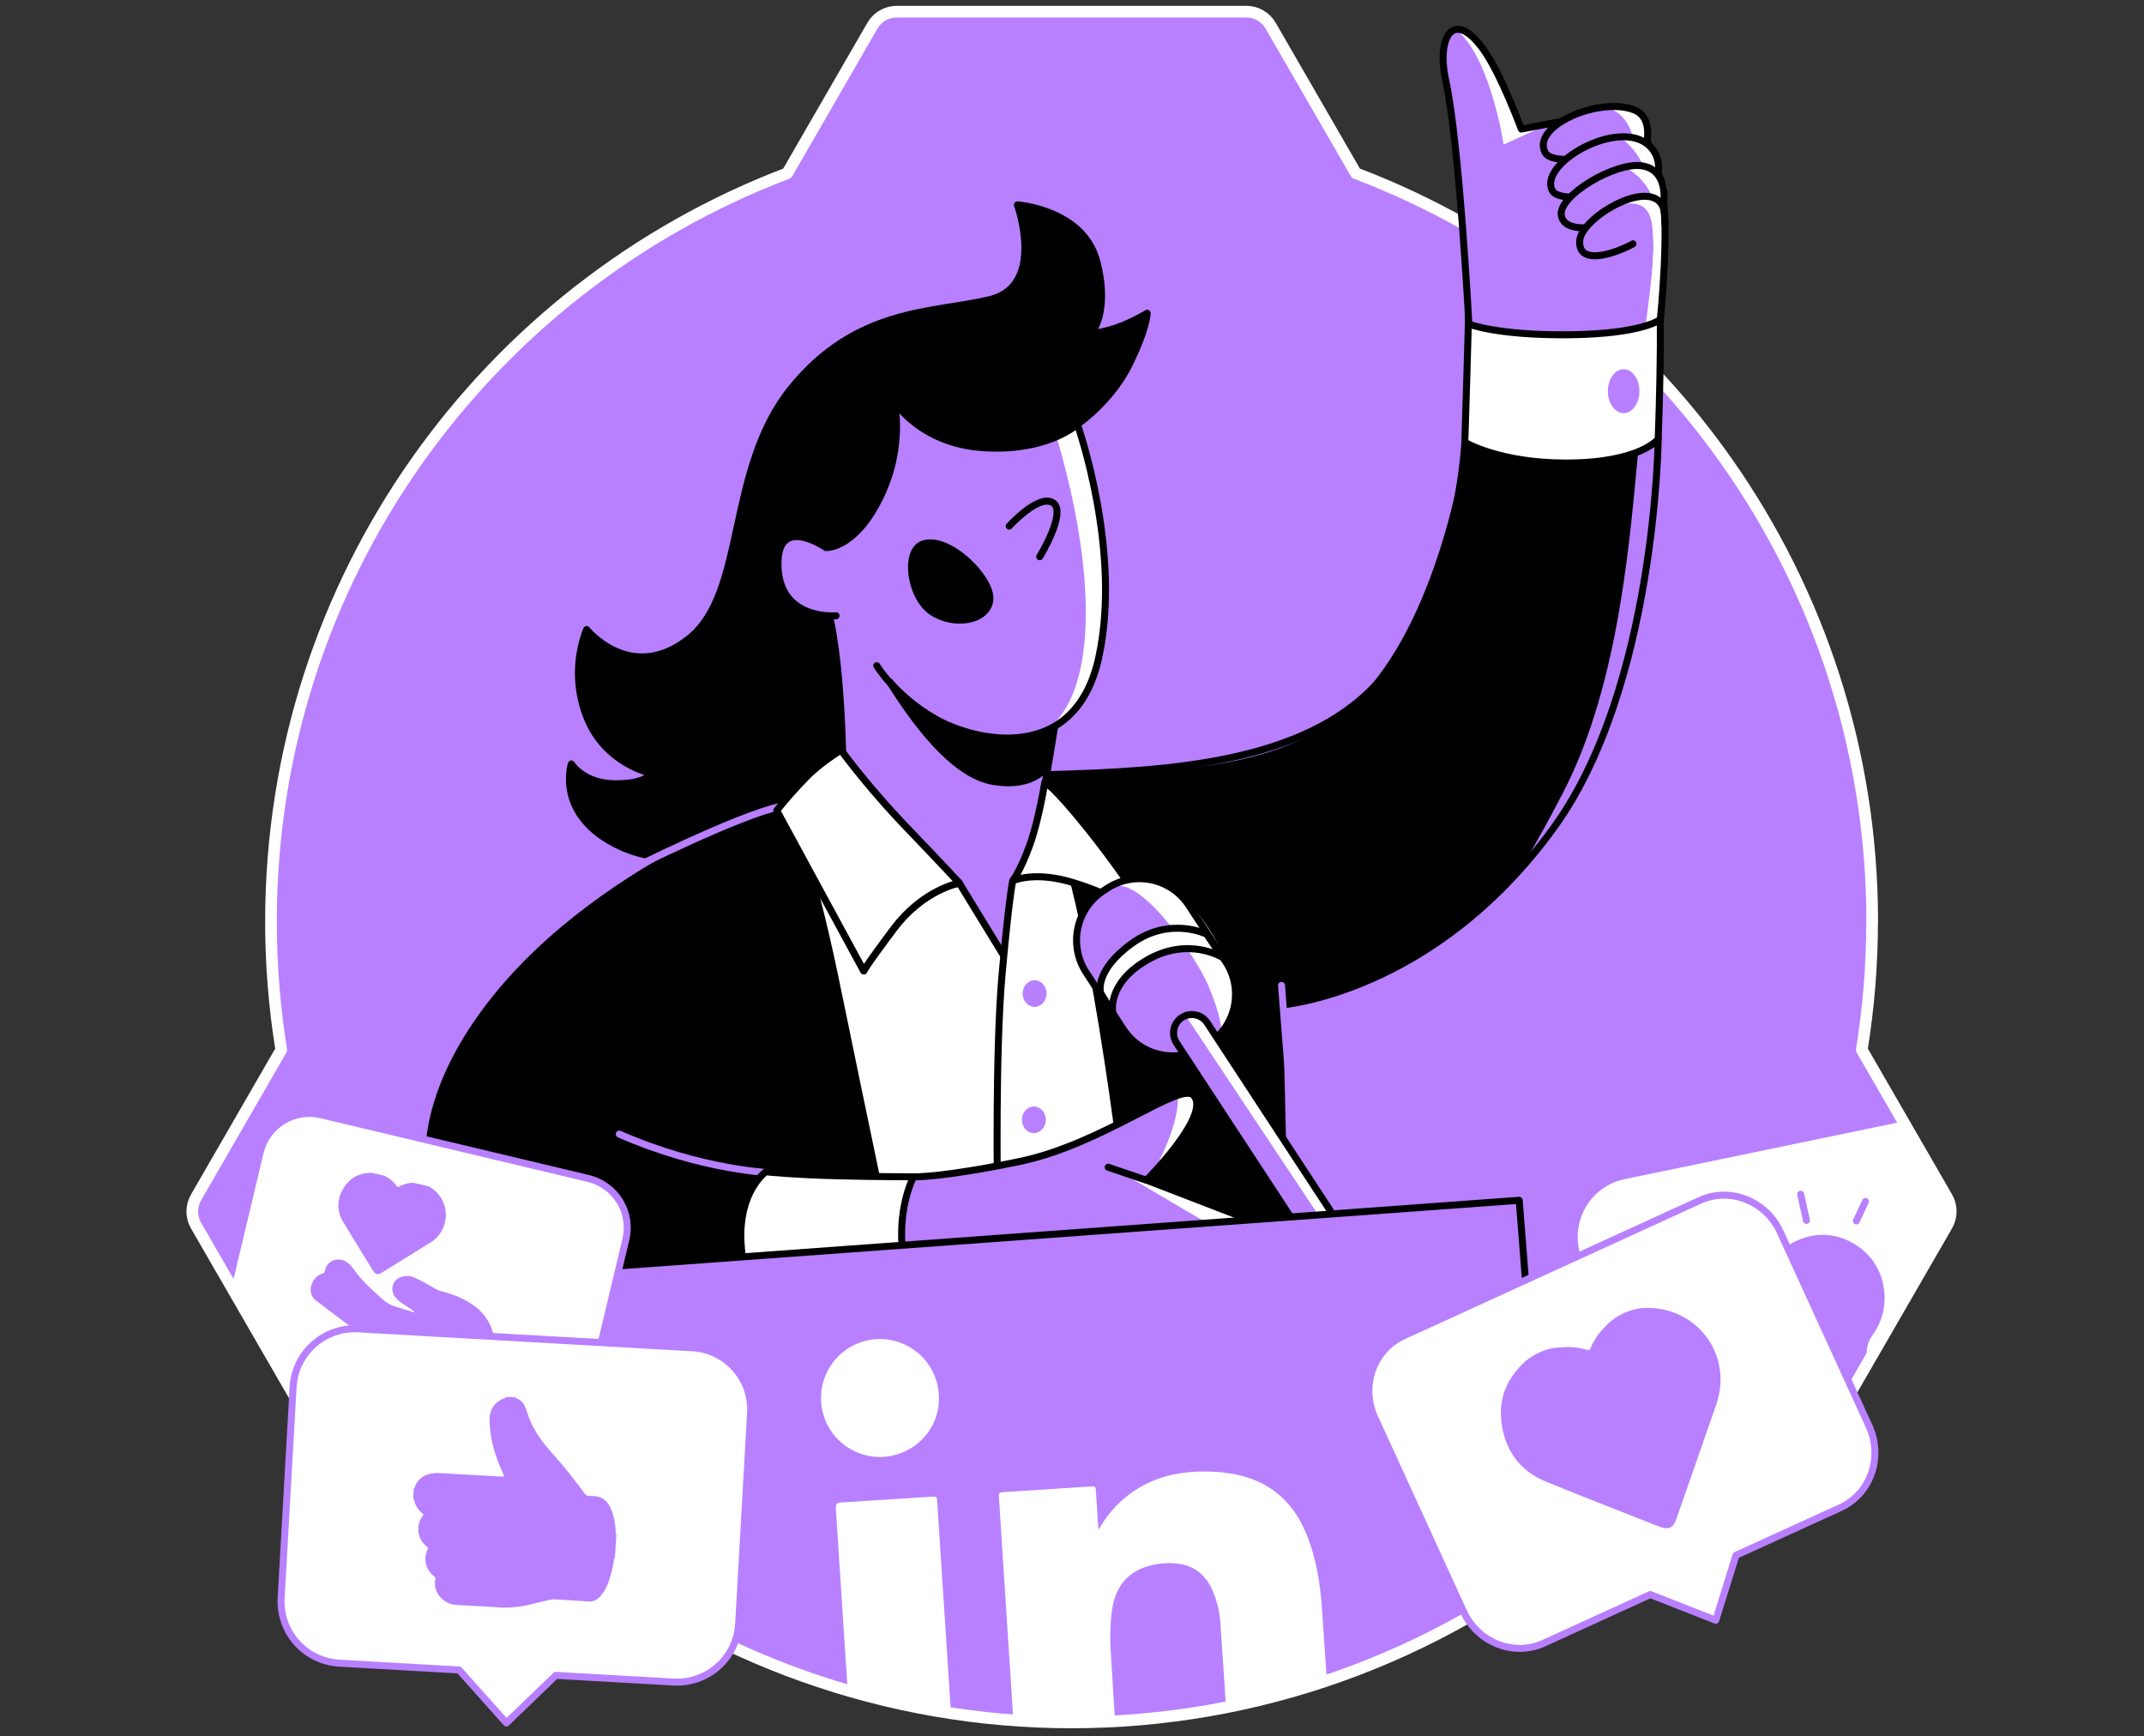 <svg width="368" height="298" viewBox="0 0 368 298" fill="none" xmlns="http://www.w3.org/2000/svg">
<rect x="0" y="0" width="368" height="298" fill="#333333" stroke="none"/>
<path d="M321.351 158.197C321.351 99.51 284.527 49.418 232.726 29.735L218.092 4.403C217.67 3.672 217.063 3.065 216.332 2.643C215.601 2.221 214.772 1.999 213.928 2H153.918C153.073 1.998 152.242 2.22 151.51 2.642C150.778 3.064 150.17 3.671 149.747 4.403L135.116 29.743C83.327 49.429 46.51 99.499 46.51 158.197C46.513 165.553 47.105 172.898 48.278 180.16L33.647 205.503C33.223 206.237 33 207.07 33 207.917C33 208.765 33.223 209.598 33.647 210.332L63.659 262.285C64.08 263.017 64.687 263.624 65.418 264.047C66.149 264.469 66.978 264.692 67.823 264.692H97.107C121.624 284.686 152.29 295.606 183.927 295.606C215.563 295.606 246.23 284.686 270.746 264.692H300.016C300.86 264.692 301.69 264.469 302.421 264.047C303.152 263.624 303.758 263.017 304.18 262.285L334.184 210.313C334.608 209.579 334.831 208.746 334.831 207.899C334.831 207.051 334.608 206.219 334.184 205.484L319.561 180.16C320.737 172.892 321.33 165.541 321.336 158.178" fill="#B880FF"/>
<path d="M334.43 205.919L326.444 191.896L278.736 201.778C275.953 202.355 273.513 204.014 271.953 206.39C270.392 208.766 269.84 211.664 270.416 214.447L277.845 250.376C278.422 253.16 280.081 255.6 282.457 257.16C284.833 258.72 287.731 259.273 290.515 258.697L310.944 254.47L319.943 234.238L328.858 218.362L334.987 208.705L334.43 205.919Z" fill="white"/>
<path d="M310.944 254.47L290.515 258.697C287.731 259.273 284.833 258.72 282.457 257.16C280.081 255.6 278.422 253.16 277.845 250.377L270.416 214.448C269.84 211.664 270.392 208.766 271.953 206.39C273.513 204.014 275.953 202.355 278.736 201.778L326.072 191.973" stroke="#B880FF" stroke-width="1.2" stroke-linecap="round" stroke-linejoin="round"/>
<path d="M314.015 243.163C313.963 243.056 313.863 243.096 313.785 243.089C313.146 243.061 312.536 242.817 312.053 242.397C311.57 241.978 311.243 241.407 311.126 240.779C310.847 239.445 310.561 238.112 310.301 236.775C310.16 236.002 309.949 235.243 309.67 234.509C309.269 233.489 308.54 232.631 307.597 232.072C304.8 230.367 302.999 227.931 302.397 224.692C301.893 222.214 302.291 219.637 303.519 217.426C304.747 215.216 306.724 213.517 309.094 212.635C310.545 212.062 312.108 211.832 313.662 211.96C315.216 212.089 316.72 212.574 318.057 213.378C319.448 214.141 320.646 215.215 321.556 216.515C322.466 217.816 323.065 219.308 323.305 220.877C323.567 222.32 323.531 223.801 323.197 225.229C322.864 226.657 322.24 228.001 321.366 229.179C320.623 230.211 320.291 231.484 320.438 232.748C320.617 234.107 320.107 235.263 319.015 236.775C319.152 237.477 317.344 238.606 317.344 238.606L314.015 243.163Z" fill="#B880FF"/>
<path d="M299.299 210.584L302.203 213.132" stroke="black" stroke-width="1.2" stroke-linecap="round" stroke-linejoin="round"/>
<path d="M309.068 204.957L310.06 209.448" stroke="#B880FF" stroke-width="1.2" stroke-linecap="round" stroke-linejoin="round"/>
<path d="M320.192 206.19L318.632 209.537" stroke="#B880FF" stroke-width="1.2" stroke-linecap="round" stroke-linejoin="round"/>
<path d="M184.926 72.822C184.926 72.822 190.605 68.989 193.751 62.675C196.897 56.36 196.897 53.76 196.897 53.76C196.897 53.76 193.488 55.855 190.342 56.642L187.196 57.43C187.196 57.43 190.605 53.76 188.247 44.846C185.888 35.931 174.634 35.162 174.634 35.162C174.634 35.162 179.615 49.054 169.913 51.413C160.211 53.771 147.106 52.724 135.833 66.619C124.56 80.515 128.204 101.746 118.249 109.609C108.295 117.473 100.688 108.038 100.688 108.038C98.812 112.842 98.812 118.177 100.688 122.981C103.834 131.108 111.697 132.679 111.697 132.679C111.697 132.679 111.173 134.514 105.669 134.514C100.164 134.514 98.066 131.108 98.066 131.108C98.066 131.108 95.183 140.023 106.453 145.264C117.722 150.505 132.932 144.476 138.697 140.283C144.462 136.089 184.926 72.822 184.926 72.822Z" fill="black" stroke="black" stroke-width="1.2" stroke-linecap="round" stroke-linejoin="round"/>
<path d="M141.576 102.883C144.722 111.797 144.722 134.165 144.722 134.165L172.684 167.372C172.684 167.372 175.48 154.962 177.928 142.381C180.231 130.521 181.947 118.609 181.947 118.609" fill="#B880FF"/>
<path d="M141.576 102.883C144.722 111.797 144.722 134.165 144.722 134.165L172.684 167.372C172.684 167.372 175.48 154.962 177.928 142.381C180.231 130.521 181.947 118.609 181.947 118.609" stroke="black" stroke-width="1.2" stroke-linecap="round" stroke-linejoin="round"/>
<path d="M143.503 105.679C143.503 105.679 133.894 106.552 133.541 97.288C133.189 88.025 141.758 93.968 141.758 93.968C141.758 93.968 146.649 94.317 151.021 85.406C155.393 76.495 153.462 68.803 153.462 68.803C153.462 68.803 157.833 76.142 168.843 76.841C179.852 77.539 184.922 72.822 184.922 72.822C184.922 72.822 192.611 94.495 188.592 112.844C184.573 131.193 167.442 127.349 160.452 123.33C153.462 119.311 150.49 114.241 150.49 114.241" fill="#B880FF"/>
<path d="M184.926 72.944C185.23 73.901 181.067 74.035 181.349 74.987C187.882 97.005 188.544 117.652 180.294 124.726C175.128 129.161 187.407 122.442 188.455 112.131C190.126 106.559 190.498 99.316 188.455 85.945C184.61 72.837 184.926 72.944 184.926 72.944Z" fill="white"/>
<path d="M143.503 105.679C143.503 105.679 133.894 106.552 133.541 97.288C133.189 88.025 141.758 93.968 141.758 93.968C141.758 93.968 146.649 94.317 151.021 85.406C155.393 76.495 153.462 68.803 153.462 68.803C153.462 68.803 157.833 76.142 168.843 76.841C179.852 77.539 184.922 72.822 184.922 72.822C184.922 72.822 192.611 94.495 188.592 112.844C184.573 131.193 167.442 127.349 160.452 123.33C153.462 119.311 150.49 114.241 150.49 114.241" stroke="black" stroke-width="1.2" stroke-linecap="round" stroke-linejoin="round"/>
<path d="M175.005 168.464L164.653 151.556L144.729 134.165L127.951 141.854C127.951 141.854 141.575 189.706 142.37 206.343C143.165 222.979 179.596 207 179.596 207L175.005 168.464Z" fill="white" stroke="black" stroke-width="1.2" stroke-linecap="round" stroke-linejoin="round"/>
<path d="M171.205 205.036C171.205 205.036 170.811 180.521 171.993 167.283C173.174 154.045 173.827 151.162 173.827 151.162C175.412 149.32 176.615 147.181 177.367 144.87C178.678 140.937 179.726 134.778 179.726 134.778C179.726 134.778 188.247 149.198 190.999 163.877C193.751 178.556 196.634 195.727 196.634 195.727" fill="white"/>
<path d="M171.205 205.036C171.205 205.036 170.811 180.521 171.993 167.283C173.174 154.045 173.827 151.162 173.827 151.162C175.412 149.32 176.615 147.181 177.367 144.87C178.678 140.937 179.726 134.778 179.726 134.778C179.726 134.778 188.247 149.198 190.999 163.877C193.751 178.556 196.634 195.727 196.634 195.727" stroke="black" stroke-width="1.2" stroke-linecap="round" stroke-linejoin="round"/>
<path d="M179.596 132.943C201.091 132.419 221.275 132.657 233.77 119.375C247.673 104.602 251.424 76.046 251.424 76.046L284.616 75.337C284.616 75.337 284.192 117.9 266.716 142.021C245.882 170.767 219.614 172.516 219.614 172.516L220.491 212.1L200.043 213.935C200.043 213.935 187.719 161.507 183.789 148.659C179.859 135.811 179.596 132.943 179.596 132.943Z" fill="black"/>
<path d="M281.236 76.953C279.832 91.119 278.175 116.901 268.347 135.915C258.519 154.929 254.819 157.48 254.819 157.48C254.819 157.48 278.175 138.21 283.279 103.373C288.382 68.536 286.339 70.063 286.339 70.063L281.236 76.953Z" fill="#B880FF"/>
<path d="M179.596 132.943C201.091 132.419 223.637 130.844 236.132 117.562C250.035 102.79 251.424 76.046 251.424 76.046L284.616 75.337C284.616 75.337 284.192 117.9 266.716 142.021C245.882 170.767 219.614 172.516 219.614 172.516L220.491 212.1L200.043 213.935C200.043 213.935 187.719 161.507 183.789 148.659C179.859 135.811 179.596 132.943 179.596 132.943Z" stroke="black" stroke-width="1.2" stroke-linecap="round" stroke-linejoin="round"/>
<path d="M182.738 145.787C189.294 166.758 194.275 213.422 194.275 213.422H206.072" fill="black"/>
<path d="M182.738 145.787C189.294 166.758 194.275 213.422 194.275 213.422H206.072" stroke="black" stroke-width="1.2" stroke-linecap="round" stroke-linejoin="round"/>
<path d="M158.446 93.359C155.133 94.473 156.177 102.444 159.932 104.981C163.687 107.518 169.37 106.642 169.894 103.057C170.418 99.473 162.903 91.873 158.446 93.359Z" fill="black" stroke="black" stroke-width="1.2" stroke-linecap="round" stroke-linejoin="round"/>
<path d="M173.214 90.298C173.214 90.298 178.284 84.708 180.729 86.279C183.173 87.851 178.459 95.543 178.459 95.543" fill="#B880FF"/>
<path d="M173.214 90.298C173.214 90.298 178.284 84.708 180.729 86.279C183.173 87.851 178.459 95.543 178.459 95.543" stroke="black" stroke-width="1.2" stroke-linecap="round" stroke-linejoin="round"/>
<path d="M135.555 136.876C135.555 136.876 97.802 149.457 80.24 176.991C62.679 204.526 79.716 225.735 101.46 223.907C123.204 222.08 130.061 220.761 130.061 220.761L153.967 215.933C153.967 215.933 148.859 191.771 143.938 167.78C139.718 147.469 135.555 136.876 135.555 136.876Z" fill="black"/>
<path d="M144.335 128.749C147.709 133.238 151.342 137.527 155.215 141.593C161.373 148.015 164.653 151.555 164.653 151.555C164.653 151.555 158.491 152.603 153.38 159.419C148.269 166.234 148.261 166.628 148.261 166.628L133.318 139.101C134.922 137.093 136.628 135.169 138.429 133.336C140.751 130.933 144.335 128.749 144.335 128.749Z" fill="white" stroke="black" stroke-width="1.2" stroke-linecap="round" stroke-linejoin="round"/>
<path d="M106.289 194.635C120.623 200.927 132.505 201.276 132.505 201.276Z" fill="black"/>
<path d="M106.289 194.635C120.623 200.927 132.505 201.276 132.505 201.276" stroke="#B880FF" stroke-width="1.2" stroke-linecap="round" stroke-linejoin="round"/>
<path d="M128.475 220.327C124.281 206.168 131.446 201.102 131.446 201.102C131.446 201.102 136.427 201.625 144.031 201.8C150.49 201.963 156.804 201.963 156.804 201.963C156.804 201.963 154.709 207.906 155.408 213.5L156.106 219.072L128.475 220.327Z" fill="white" stroke="black" stroke-width="1.2" stroke-linecap="round" stroke-linejoin="round"/>
<path d="M156.804 201.964C156.804 201.964 161.369 202.164 174.983 199.342C189.313 196.37 202.595 185.535 204.865 187.983C207.989 191.344 196.782 202.532 196.782 202.532L216.182 210.006L156.088 219.102C156.088 219.102 155.114 217.876 154.821 213.816C154.297 206.607 156.804 201.964 156.804 201.964Z" fill="#B880FF"/>
<path d="M192.7 201.365C202.662 207.264 206.989 209.763 206.989 209.763L213.805 209.24L192.7 201.365Z" fill="white"/>
<path d="M202.138 187.849C202.662 192.83 198.075 200.957 198.075 200.957C198.075 200.957 206.072 192.173 205.678 189.814C205.284 187.455 201.615 187.585 201.615 187.585" fill="white"/>
<path d="M156.804 201.964C156.804 201.964 161.369 202.164 174.983 199.342C189.313 196.37 202.595 185.535 204.865 187.983C207.989 191.344 196.782 202.532 196.782 202.532L216.182 210.006L156.088 219.102C156.088 219.102 155.114 217.876 154.821 213.816C154.297 206.607 156.804 201.964 156.804 201.964Z" stroke="black" stroke-width="1.2" stroke-linecap="round" stroke-linejoin="round"/>
<path d="M190.208 200.318L196.764 202.547" stroke="black" stroke-width="1.2" stroke-linecap="round" stroke-linejoin="round"/>
<path d="M177.583 172.799C178.717 172.799 179.637 171.777 179.637 170.518C179.637 169.258 178.717 168.237 177.583 168.237C176.448 168.237 175.529 169.258 175.529 170.518C175.529 171.777 176.448 172.799 177.583 172.799Z" fill="#B880FF"/>
<path d="M177.452 194.461C178.587 194.461 179.507 193.44 179.507 192.18C179.507 190.92 178.587 189.899 177.452 189.899C176.318 189.899 175.398 190.92 175.398 192.18C175.398 193.44 176.318 194.461 177.452 194.461Z" fill="#B880FF"/>
<path d="M173.828 151.162C173.828 151.162 177.104 149.591 183.114 151.162C189.123 152.733 197.291 157.06 197.291 157.06C194.106 152.027 190.65 147.17 186.939 142.511C180.777 134.778 179.336 134.254 179.336 134.254C179.336 134.254 178.289 140.806 176.714 145.133C175.139 149.461 173.828 151.162 173.828 151.162Z" fill="white" stroke="black" stroke-width="1.2" stroke-linecap="round" stroke-linejoin="round"/>
<path d="M219.963 169.121L221.627 190.408" stroke="#B880FF" stroke-width="1.2" stroke-linecap="round" stroke-linejoin="round"/>
<path d="M190.045 152.455L189.359 152.905C184.684 155.966 183.375 162.237 186.436 166.912L192.798 176.628C195.859 181.303 202.13 182.611 206.805 179.55L207.492 179.101C212.167 176.04 213.475 169.769 210.414 165.094L204.052 155.378C200.991 150.703 194.72 149.394 190.045 152.455Z" fill="#B880FF"/>
<path d="M191.24 152.061C196.7 150.883 205.897 165.447 207.383 169.121C208.258 171.201 209.518 174.507 209.626 176.761C209.626 176.761 216.684 171.561 205.726 156.889C196.641 146.753 191.24 152.061 191.24 152.061Z" fill="white"/>
<path d="M190.045 152.455L189.359 152.905C184.684 155.966 183.375 162.237 186.436 166.912L192.798 176.628C195.859 181.303 202.13 182.611 206.805 179.55L207.492 179.101C212.167 176.04 213.475 169.769 210.414 165.094L204.052 155.378C200.991 150.703 194.72 149.394 190.045 152.455Z" stroke="black" stroke-width="1.2" stroke-linecap="round" stroke-linejoin="round"/>
<path d="M207.208 175.541C206.255 174.087 204.305 173.681 202.852 174.634C201.399 175.586 200.993 177.536 201.945 178.99L230.397 222.402C231.349 223.855 233.299 224.261 234.752 223.309C236.206 222.356 236.612 220.406 235.659 218.953L207.208 175.541Z" fill="#B880FF"/>
<path d="M203.49 174.276L226.43 208.749L229.532 208.969L206.592 175.019L203.49 174.276Z" fill="white"/>
<path d="M207.208 175.541C206.255 174.087 204.305 173.681 202.852 174.634C201.399 175.586 200.993 177.536 201.945 178.99L230.397 222.402C231.349 223.855 233.299 224.261 234.752 223.309C236.206 222.356 236.612 220.406 235.659 218.953L207.208 175.541Z" stroke="black" stroke-width="1.2" stroke-linecap="round" stroke-linejoin="round"/>
<path d="M83.211 218.927L260.758 205.993L266.085 270.178C266.085 270.178 189.365 307.526 144.625 290.05C99.885 272.573 78.665 255.977 78.665 255.977L83.211 218.927Z" fill="#B880FF"/>
<path d="M266.352 277.309L260.758 205.993L83.211 218.927L78.665 255.977" stroke="black" stroke-width="1.2" stroke-linecap="round" stroke-linejoin="round"/>
<path d="M188.909 170.423L191.004 173.829C191.004 173.829 189.871 168.796 196.947 164.733C204.023 160.669 209.806 164.298 209.806 164.298L207.124 160.331C207.124 160.331 200.832 157.185 194.28 161.903C187.728 166.62 188.909 170.423 188.909 170.423Z" fill="white" stroke="black" stroke-width="1.2" stroke-linecap="round" stroke-linejoin="round"/>
<path d="M100.981 202.25L55.123 191.318C52.881 190.785 50.518 191.163 48.555 192.371C46.591 193.579 45.188 195.517 44.653 197.759L39.39 219.848L49.723 238.42L60.639 241.095L65.877 249.615L73.903 244.255L90.053 248.104C91.163 248.369 92.315 248.413 93.442 248.233C94.569 248.053 95.649 247.652 96.621 247.055C97.593 246.457 98.438 245.673 99.107 244.749C99.776 243.824 100.256 242.777 100.521 241.667L107.422 212.735C107.689 211.624 107.734 210.471 107.555 209.342C107.375 208.213 106.975 207.13 106.377 206.156C105.778 205.182 104.994 204.336 104.068 203.666C103.142 202.995 102.093 202.514 100.981 202.25Z" fill="white"/>
<path d="M60.639 241.095L65.877 249.615L73.903 244.255L90.053 248.104C91.163 248.369 92.315 248.413 93.442 248.233C94.569 248.053 95.649 247.652 96.621 247.055C97.593 246.457 98.438 245.673 99.107 244.749C99.776 243.824 100.257 242.777 100.521 241.667L107.422 212.735C107.689 211.624 107.734 210.471 107.555 209.342C107.375 208.213 106.975 207.13 106.377 206.156C105.778 205.182 104.994 204.336 104.068 203.666C103.142 202.995 102.093 202.514 100.981 202.25L55.123 191.318C52.881 190.785 50.518 191.163 48.555 192.371C46.591 193.579 45.188 195.517 44.653 197.759L39.39 219.848" stroke="#B880FF" stroke-width="1.2" stroke-linecap="round" stroke-linejoin="round"/>
<path d="M53.838 219.726C54.185 219.149 54.746 218.732 55.398 218.567C55.489 218.554 55.572 218.509 55.635 218.442C55.697 218.374 55.734 218.287 55.74 218.196C56.081 216.082 58.429 215.595 59.826 216.817C60.108 217.055 60.357 217.329 60.569 217.631C61.991 219.722 63.874 221.364 65.731 223.039C66.345 223.613 67.088 224.03 67.897 224.254C68.978 224.547 70.036 224.911 71.132 225.249C71.132 225.045 70.976 225.011 70.883 224.941C70.263 224.447 69.572 224.057 68.922 223.611C68.47 223.315 68.077 222.937 67.763 222.497C67.566 222.232 67.433 221.925 67.374 221.6C67.314 221.276 67.33 220.942 67.421 220.624C67.511 220.307 67.674 220.014 67.895 219.769C68.117 219.525 68.392 219.335 68.699 219.213C69.105 219.039 69.545 218.957 69.986 218.973C70.427 218.99 70.86 219.105 71.251 219.31C72.492 219.882 73.669 220.569 74.85 221.256C75.083 221.389 75.333 221.489 75.593 221.553C77.759 222.107 79.82 222.902 81.614 224.276C83.048 225.364 84.09 226.888 84.586 228.618C84.605 228.756 84.674 228.881 84.781 228.97C84.887 229.059 85.023 229.106 85.161 229.101C85.503 229.12 85.849 229.153 86.186 229.201C87.672 229.272 88.575 231.058 88.623 232.477C88.679 234.027 88.231 235.553 87.345 236.827C86.794 237.642 86.14 238.382 85.399 239.029C85.218 239.2 84.994 239.32 84.751 239.375C84.508 239.431 84.255 239.42 84.017 239.345C82.799 239.018 81.603 238.602 80.418 238.179C76.997 236.953 73.599 235.668 70.233 234.297C68.867 233.692 67.567 232.945 66.356 232.069C62.173 229.216 58.124 226.178 54.098 223.091C53.693 222.764 52.72 221.509 53.838 219.726Z" fill="#B880FF"/>
<path d="M73.651 203.639C74.513 204.116 75.233 204.814 75.738 205.661C76.243 206.507 76.514 207.473 76.524 208.458C76.534 209.444 76.282 210.414 75.794 211.271C75.306 212.127 74.6 212.839 73.747 213.334C71.023 215.022 68.299 216.708 65.576 218.389C64.833 218.857 64.461 218.76 63.975 217.999C62.288 215.247 60.587 212.505 58.931 209.734C58.395 208.901 58.102 207.934 58.087 206.943C58.071 205.952 58.332 204.976 58.842 204.126C59.87 202.269 61.508 201.336 63.633 201.266C63.782 201.266 65.828 201.723 65.921 201.763C66.784 202.157 67.528 202.77 68.079 203.543C68.096 203.579 68.122 203.611 68.153 203.636C68.185 203.662 68.222 203.679 68.261 203.688C68.301 203.696 68.342 203.696 68.381 203.686C68.42 203.676 68.457 203.658 68.488 203.632C69.242 203.224 70.082 203.002 70.939 202.985C71.054 202.982 73.55 203.58 73.651 203.639Z" fill="#B880FF"/>
<path d="M55.402 218.567C56.154 218.518 56.907 218.645 57.601 218.938C58.56 219.414 61.717 222.021 64.187 222.961C66.657 223.901 67.285 224.049 67.285 224.049" fill="#B880FF"/>
<path d="M188.592 262.508C189.852 260.209 191.575 258.196 193.651 256.595C197.544 253.597 202.023 252.509 206.848 252.539C210.024 252.565 213.129 252.97 216.041 254.314C220.086 256.171 222.675 259.381 224.306 263.444C225.936 267.508 226.609 271.753 226.906 276.073C227.2 280.174 227.476 284.276 227.744 288.379C224.112 290.236 219.841 291.164 219.841 291.164C219.841 291.164 217.612 291.536 210.431 292.836C210.126 288.164 209.816 283.492 209.489 278.822C209.383 276.634 208.848 274.488 207.914 272.507C206.622 269.885 204.523 268.499 201.6 268.295C199.899 268.171 198.191 268.391 196.578 268.941C193.023 270.152 191.326 272.905 190.854 276.422C190.575 278.558 190.498 280.716 190.624 282.867C190.855 286.934 191.109 291 191.371 295.065C191.371 295.065 190.683 295.622 188.083 295.993H183.069C182.303 296.045 173.969 295.833 173.921 295.065C173.111 282.429 172.294 269.794 171.469 257.159C171.402 256.138 171.409 256.134 172.408 256.067L187.002 255.124C188.065 255.053 188.068 255.057 188.117 256.086C188.24 257.988 188.364 259.888 188.488 261.787C188.529 262.018 188.566 262.259 188.592 262.508Z" fill="white"/>
<path d="M162.625 284.683C162.828 287.834 163.031 290.985 163.235 294.136C153.911 292.465 153.911 292.465 153.911 292.465C153.911 292.465 153.911 292.465 145.494 290.05C144.824 279.662 144.147 269.274 143.462 258.887C143.41 258.099 143.652 257.895 144.402 257.85C149.52 257.549 154.639 257.2 159.757 256.873C160.816 256.803 160.82 256.807 160.872 257.85L162.625 284.683Z" fill="white"/>
<path d="M151.645 250.031C149.651 250.151 147.666 249.678 145.94 248.671C144.214 247.665 142.825 246.17 141.947 244.376C141.068 242.581 140.741 240.567 141.006 238.587C141.27 236.607 142.115 234.749 143.433 233.248C144.752 231.747 146.485 230.67 148.414 230.152C150.344 229.634 152.384 229.698 154.276 230.338C156.169 230.977 157.831 232.162 159.051 233.744C160.272 235.325 160.997 237.233 161.135 239.226C161.544 245.08 157.176 249.626 151.645 250.031Z" fill="white"/>
<path d="M152.652 116.964C156.608 123.215 163.398 132.991 170.585 134.128C177.858 135.276 179.77 131.32 179.77 131.32L180.792 124.939C180.792 124.939 176.149 128.597 167.52 126.469C158.714 124.3 152.652 116.964 152.652 116.964Z" fill="black" stroke="black" stroke-width="1.2" stroke-linecap="round" stroke-linejoin="round"/>
<path d="M321.351 158.197C321.351 99.51 284.527 49.418 232.726 29.735L218.092 4.403C217.67 3.672 217.063 3.065 216.332 2.643C215.601 2.221 214.772 1.999 213.928 2H153.918C153.073 1.998 152.242 2.22 151.51 2.642C150.778 3.064 150.17 3.671 149.747 4.403L135.116 29.743C83.327 49.429 46.51 99.499 46.51 158.197C46.513 165.553 47.105 172.898 48.278 180.16L33.647 205.503C33.223 206.237 33 207.07 33 207.917C33 208.765 33.223 209.598 33.647 210.332L63.659 262.285C64.08 263.017 64.687 263.624 65.418 264.047C66.149 264.469 66.978 264.692 67.823 264.692H97.107C121.624 284.686 152.29 295.606 183.927 295.606C215.563 295.606 246.23 284.686 270.746 264.692H300.016C300.86 264.692 301.69 264.469 302.421 264.047C303.152 263.624 303.758 263.017 304.18 262.285L334.184 210.313C334.608 209.579 334.831 208.746 334.831 207.899C334.831 207.051 334.608 206.219 334.184 205.484L319.561 180.16C320.737 172.892 321.33 165.541 321.336 158.178" stroke="white" stroke-width="2" stroke-linecap="round" stroke-linejoin="round"/>
<path d="M291.755 206.016L240.894 229.275C235.716 231.642 233.506 237.915 235.961 243.282L251.19 276.559C253.646 281.927 259.834 284.36 265.015 281.99L283.253 273.651L294.496 278.067L297.962 266.924L315.872 258.753C321.073 256.383 323.26 250.113 320.809 244.746L305.58 211.469C303.121 206.083 296.933 203.65 291.755 206.016Z" fill="white" stroke="#B880FF" stroke-width="1.2" stroke-linecap="round" stroke-linejoin="round"/>
<path d="M281.563 224.525C290.804 223.689 297.65 232.21 294.563 241.106C292.317 247.578 290.061 254.048 287.795 260.513C287.168 262.307 286.421 262.641 284.635 261.936C278.216 259.399 271.775 256.903 265.379 254.295C261.141 252.568 258.563 249.296 257.806 244.735C257.048 240.173 258.578 236.507 261.921 233.536C263.207 232.481 264.726 231.749 266.352 231.4C268.358 231.11 270.301 231.028 272.262 231.638C272.685 231.771 272.886 231.671 273.057 231.266C273.759 229.546 274.914 228.206 276.247 226.943C277.753 225.647 279.597 224.808 281.563 224.525Z" fill="#B880FF"/>
<path d="M118.862 231.307L61.486 228.057C60.097 227.978 58.706 228.174 57.393 228.633C56.08 229.091 54.87 229.804 53.832 230.731C52.794 231.657 51.949 232.779 51.344 234.032C50.74 235.285 50.389 236.645 50.31 238.034L48.256 274.253C48.177 275.642 48.373 277.033 48.832 278.347C49.291 279.66 50.004 280.871 50.931 281.909C51.858 282.946 52.98 283.792 54.233 284.396C55.487 285 56.847 285.351 58.236 285.429L78.803 286.603L86.922 295.696L95.399 287.524L115.605 288.672C118.41 288.83 121.164 287.867 123.26 285.996C125.356 284.124 126.622 281.497 126.781 278.691L128.832 242.473C128.989 239.67 128.027 236.92 126.158 234.827C124.288 232.733 121.664 231.467 118.862 231.307V231.307Z" fill="white" stroke="#B880FF" stroke-width="1.2" stroke-linecap="round" stroke-linejoin="round"/>
<path d="M86.915 239.738L88.531 239.827C88.531 239.998 88.686 239.987 88.779 240.024C89.303 240.242 89.734 240.636 89.998 241.139C90.21 241.544 90.376 241.971 90.495 242.413C90.863 243.611 91.384 244.757 92.044 245.822C93.114 247.598 94.514 249.113 95.877 250.651C97.493 252.49 98.953 254.455 100.431 256.405C100.494 256.507 100.582 256.591 100.687 256.65C100.791 256.708 100.909 256.739 101.029 256.739C101.556 256.721 102.084 256.753 102.604 256.836C103.719 257.092 104.376 257.879 104.833 258.864C105.366 260.161 105.652 261.547 105.676 262.949C105.676 263.079 105.609 263.243 105.795 263.321L105.546 267.336C105.357 267.369 105.409 267.533 105.394 267.644C105.221 268.838 104.942 270.014 104.558 271.158C104.25 272.231 103.703 273.221 102.957 274.052C102.704 274.329 102.39 274.544 102.04 274.68C101.691 274.817 101.314 274.871 100.94 274.839C99.057 274.705 97.174 274.605 95.294 274.49C94.979 274.468 94.662 274.494 94.355 274.568C93.411 274.798 92.46 274.991 91.517 275.233C89.679 275.754 87.768 275.972 85.86 275.879C83.384 275.703 80.907 275.562 78.431 275.456C75.965 275.348 74.263 273.138 74.717 270.998C74.741 270.91 74.736 270.815 74.701 270.73C74.666 270.644 74.603 270.573 74.523 270.527C73.825 270.009 73.329 269.264 73.121 268.42C72.913 267.576 73.006 266.685 73.383 265.902C73.41 265.866 73.428 265.824 73.438 265.78C73.447 265.736 73.447 265.691 73.437 265.647C73.427 265.603 73.408 265.561 73.381 265.525C73.353 265.489 73.319 265.46 73.279 265.438C72.883 265.135 72.55 264.757 72.3 264.325C72.05 263.893 71.888 263.416 71.824 262.921C71.759 262.427 71.793 261.924 71.924 261.442C72.054 260.961 72.279 260.51 72.585 260.115C72.715 259.933 72.692 259.855 72.529 259.744C71.813 259.183 71.305 258.399 71.088 257.515C71.062 257.422 71.088 257.259 70.924 257.255L71.032 255.361C71.21 255.361 71.188 255.209 71.225 255.119C71.424 254.59 71.75 254.118 72.174 253.743C72.599 253.369 73.108 253.104 73.658 252.973C74.249 252.823 74.859 252.769 75.467 252.813L86.027 253.411C86.599 253.444 86.603 253.441 86.369 252.935C85.005 249.964 84.025 246.903 84.04 243.575C84.014 242.775 84.251 241.988 84.715 241.335C85.178 240.681 85.842 240.198 86.606 239.957C86.718 239.879 86.885 239.917 86.915 239.738Z" fill="#B880FF"/>
<path d="M251.424 75.905C251.424 75.905 257.345 79.463 268.726 79.463C281.555 79.463 284.616 75.348 284.616 75.348C284.872 68.242 285.025 61.178 284.987 54.053C284.987 54.053 280.53 55.911 269.016 56.282C257.501 56.654 252.093 53.31 252.093 53.31C251.859 61.189 251.684 68.279 251.424 75.905Z" fill="white" stroke="black" stroke-width="1.2" stroke-linecap="round" stroke-linejoin="round"/>
<path d="M252.123 55.617C252.123 55.617 256.929 57.582 269.38 57.452C281.971 57.318 284.98 54.83 284.98 54.83C284.98 54.83 286.674 38.591 285.177 31.89C284.746 29.966 282.484 18.488 276.24 19.439C271.085 20.227 261.123 22.147 261.123 22.147C261.123 22.147 257.605 12.605 254.571 8.43C249.326 1.22 246.559 6.647 248.145 13.801C250.462 24.238 252.123 55.617 252.123 55.617Z" fill="#B880FF"/>
<path d="M250.288 5.361C255.967 10.517 258.088 24.806 258.088 24.806L264.688 21.79C264.688 21.79 264.688 21.79 261.07 21.79C259.399 18.343 255.94 10.307 254.552 8.418C252.368 5.447 250.288 5.361 250.288 5.361Z" fill="white"/>
<path d="M278.554 34.984C283.186 34.375 283.71 37.172 283.799 41.889C283.888 46.606 282.402 56.044 282.402 56.044L285.028 54.744C285.028 54.744 286.429 36.819 285.028 34.984C283.628 33.149 282.421 33.587 281.002 34.111C279.583 34.635 278.554 34.984 278.554 34.984Z" fill="white"/>
<path d="M252.123 55.617C252.123 55.617 256.929 57.582 269.38 57.452C281.971 57.318 284.98 54.83 284.98 54.83C284.98 54.83 286.674 38.591 285.177 31.89C284.746 29.966 282.484 18.488 276.24 19.439C271.085 20.227 261.123 22.147 261.123 22.147C261.123 22.147 257.605 12.605 254.571 8.43C249.326 1.22 246.559 6.647 248.145 13.801C250.462 24.238 252.123 55.617 252.123 55.617Z" stroke="black" stroke-width="1.2" stroke-linecap="round" stroke-linejoin="round"/>
<path d="M280.456 18.845C274.491 16.553 262.746 21.634 265.227 26.207C266.586 28.714 277.912 26.675 280.868 25.244C281.882 24.754 282.636 24.825 282.748 23.892C283.011 21.66 282.495 19.625 280.456 18.845Z" fill="#B880FF"/>
<path d="M275.453 18.474C279.561 19.087 280.348 23.893 280.348 23.893L282.792 24.851C282.792 24.851 283.843 20.394 281.745 19.436C279.646 18.477 275.453 18.474 275.453 18.474Z" fill="white"/>
<path d="M280.456 18.845C274.491 16.553 262.746 21.634 265.227 26.207C266.586 28.714 277.912 26.675 280.868 25.244C281.882 24.754 282.636 24.825 282.748 23.892C283.011 21.66 282.495 19.625 280.456 18.845Z" stroke="black" stroke-width="1.2" stroke-linecap="round" stroke-linejoin="round"/>
<path d="M283.064 24.97C277.771 20.141 263.964 28.142 266.445 32.714C267.809 35.222 278.929 32.967 282.094 32.102C285.459 31.184 285.285 27.017 283.064 24.97Z" fill="#B880FF"/>
<path d="M278.075 23.54C280.009 24.953 281.493 26.894 282.35 29.13L284.884 30.267C284.884 30.267 285.671 27.121 283.922 25.549C282.172 23.978 278.075 23.54 278.075 23.54Z" fill="white"/>
<path d="M283.064 24.97C277.771 20.141 263.964 28.142 266.445 32.714C267.809 35.222 278.929 32.967 282.094 32.102C285.459 31.184 285.285 27.017 283.064 24.97Z" stroke="black" stroke-width="1.2" stroke-linecap="round" stroke-linejoin="round"/>
<path d="M285.567 34.735C285.567 34.735 286.421 29.163 281.834 28.461C277.246 27.759 267.437 33.598 267.983 36.952C268.384 39.422 272.069 39.664 277.246 38.174C282.881 36.559 285.567 34.735 285.567 34.735Z" fill="#B880FF"/>
<path d="M278.688 28.561C282.443 30.485 283.494 33.632 283.494 33.632L285.764 35.117C285.764 35.117 286.726 32.669 285.589 30.745C284.453 28.821 283.145 28.038 281.834 28.212C280.523 28.387 278.688 28.561 278.688 28.561Z" fill="white"/>
<path d="M285.567 34.735C285.567 34.735 286.421 29.163 281.834 28.461C277.246 27.759 267.437 33.598 267.983 36.952C268.384 39.422 272.069 39.664 277.246 38.174C282.881 36.559 285.567 34.735 285.567 34.735Z" stroke="black" stroke-width="1.2" stroke-linecap="round" stroke-linejoin="round"/>
<path d="M280.285 41.844C278.056 43.144 270.795 46.011 271.148 41.279C271.463 37.064 284.768 29.497 285.73 36.607" fill="#B880FF"/>
<path d="M278.554 34.984C283.186 34.375 283.71 37.172 283.799 41.889C283.852 44.693 283.349 49.164 282.931 52.33C282.647 54.491 283.799 53.259 283.799 53.259L284.657 38.773C284.657 38.773 286.429 36.819 285.028 34.984C283.628 33.149 282.421 33.587 281.002 34.111C279.583 34.635 278.554 34.984 278.554 34.984Z" fill="white"/>
<path d="M280.285 41.844C278.056 43.144 270.795 46.011 271.148 41.279C271.463 37.064 284.768 29.497 285.73 36.607" stroke="black" stroke-width="1.2" stroke-linecap="round" stroke-linejoin="round"/>
<path d="M278.688 70.905C280.183 70.905 281.396 69.218 281.396 67.135C281.396 65.053 280.183 63.365 278.688 63.365C277.192 63.365 275.98 65.053 275.98 67.135C275.98 69.218 277.192 70.905 278.688 70.905Z" fill="#B880FF"/>
<path d="M285.548 35.685C285.678 36.597 285.75 37.517 285.764 38.438" stroke="black" stroke-width="1.2" stroke-linecap="round" stroke-linejoin="round"/>
<path d="M107.496 149.568C107.496 149.568 126.725 139.87 134.214 138.34" stroke="#B880FF" stroke-width="1.2" stroke-linecap="round" stroke-linejoin="round"/>
<path d="M144.335 128.749C147.709 133.238 151.342 137.527 155.215 141.593C161.373 148.015 164.653 151.555 164.653 151.555C164.653 151.555 158.491 152.603 153.38 159.419C148.269 166.234 148.261 166.628 148.261 166.628L133.318 139.101C134.922 137.093 136.628 135.169 138.429 133.336C140.751 130.933 144.335 128.749 144.335 128.749Z" fill="white" stroke="black" stroke-width="1.2" stroke-linecap="round" stroke-linejoin="round"/>
</svg>

